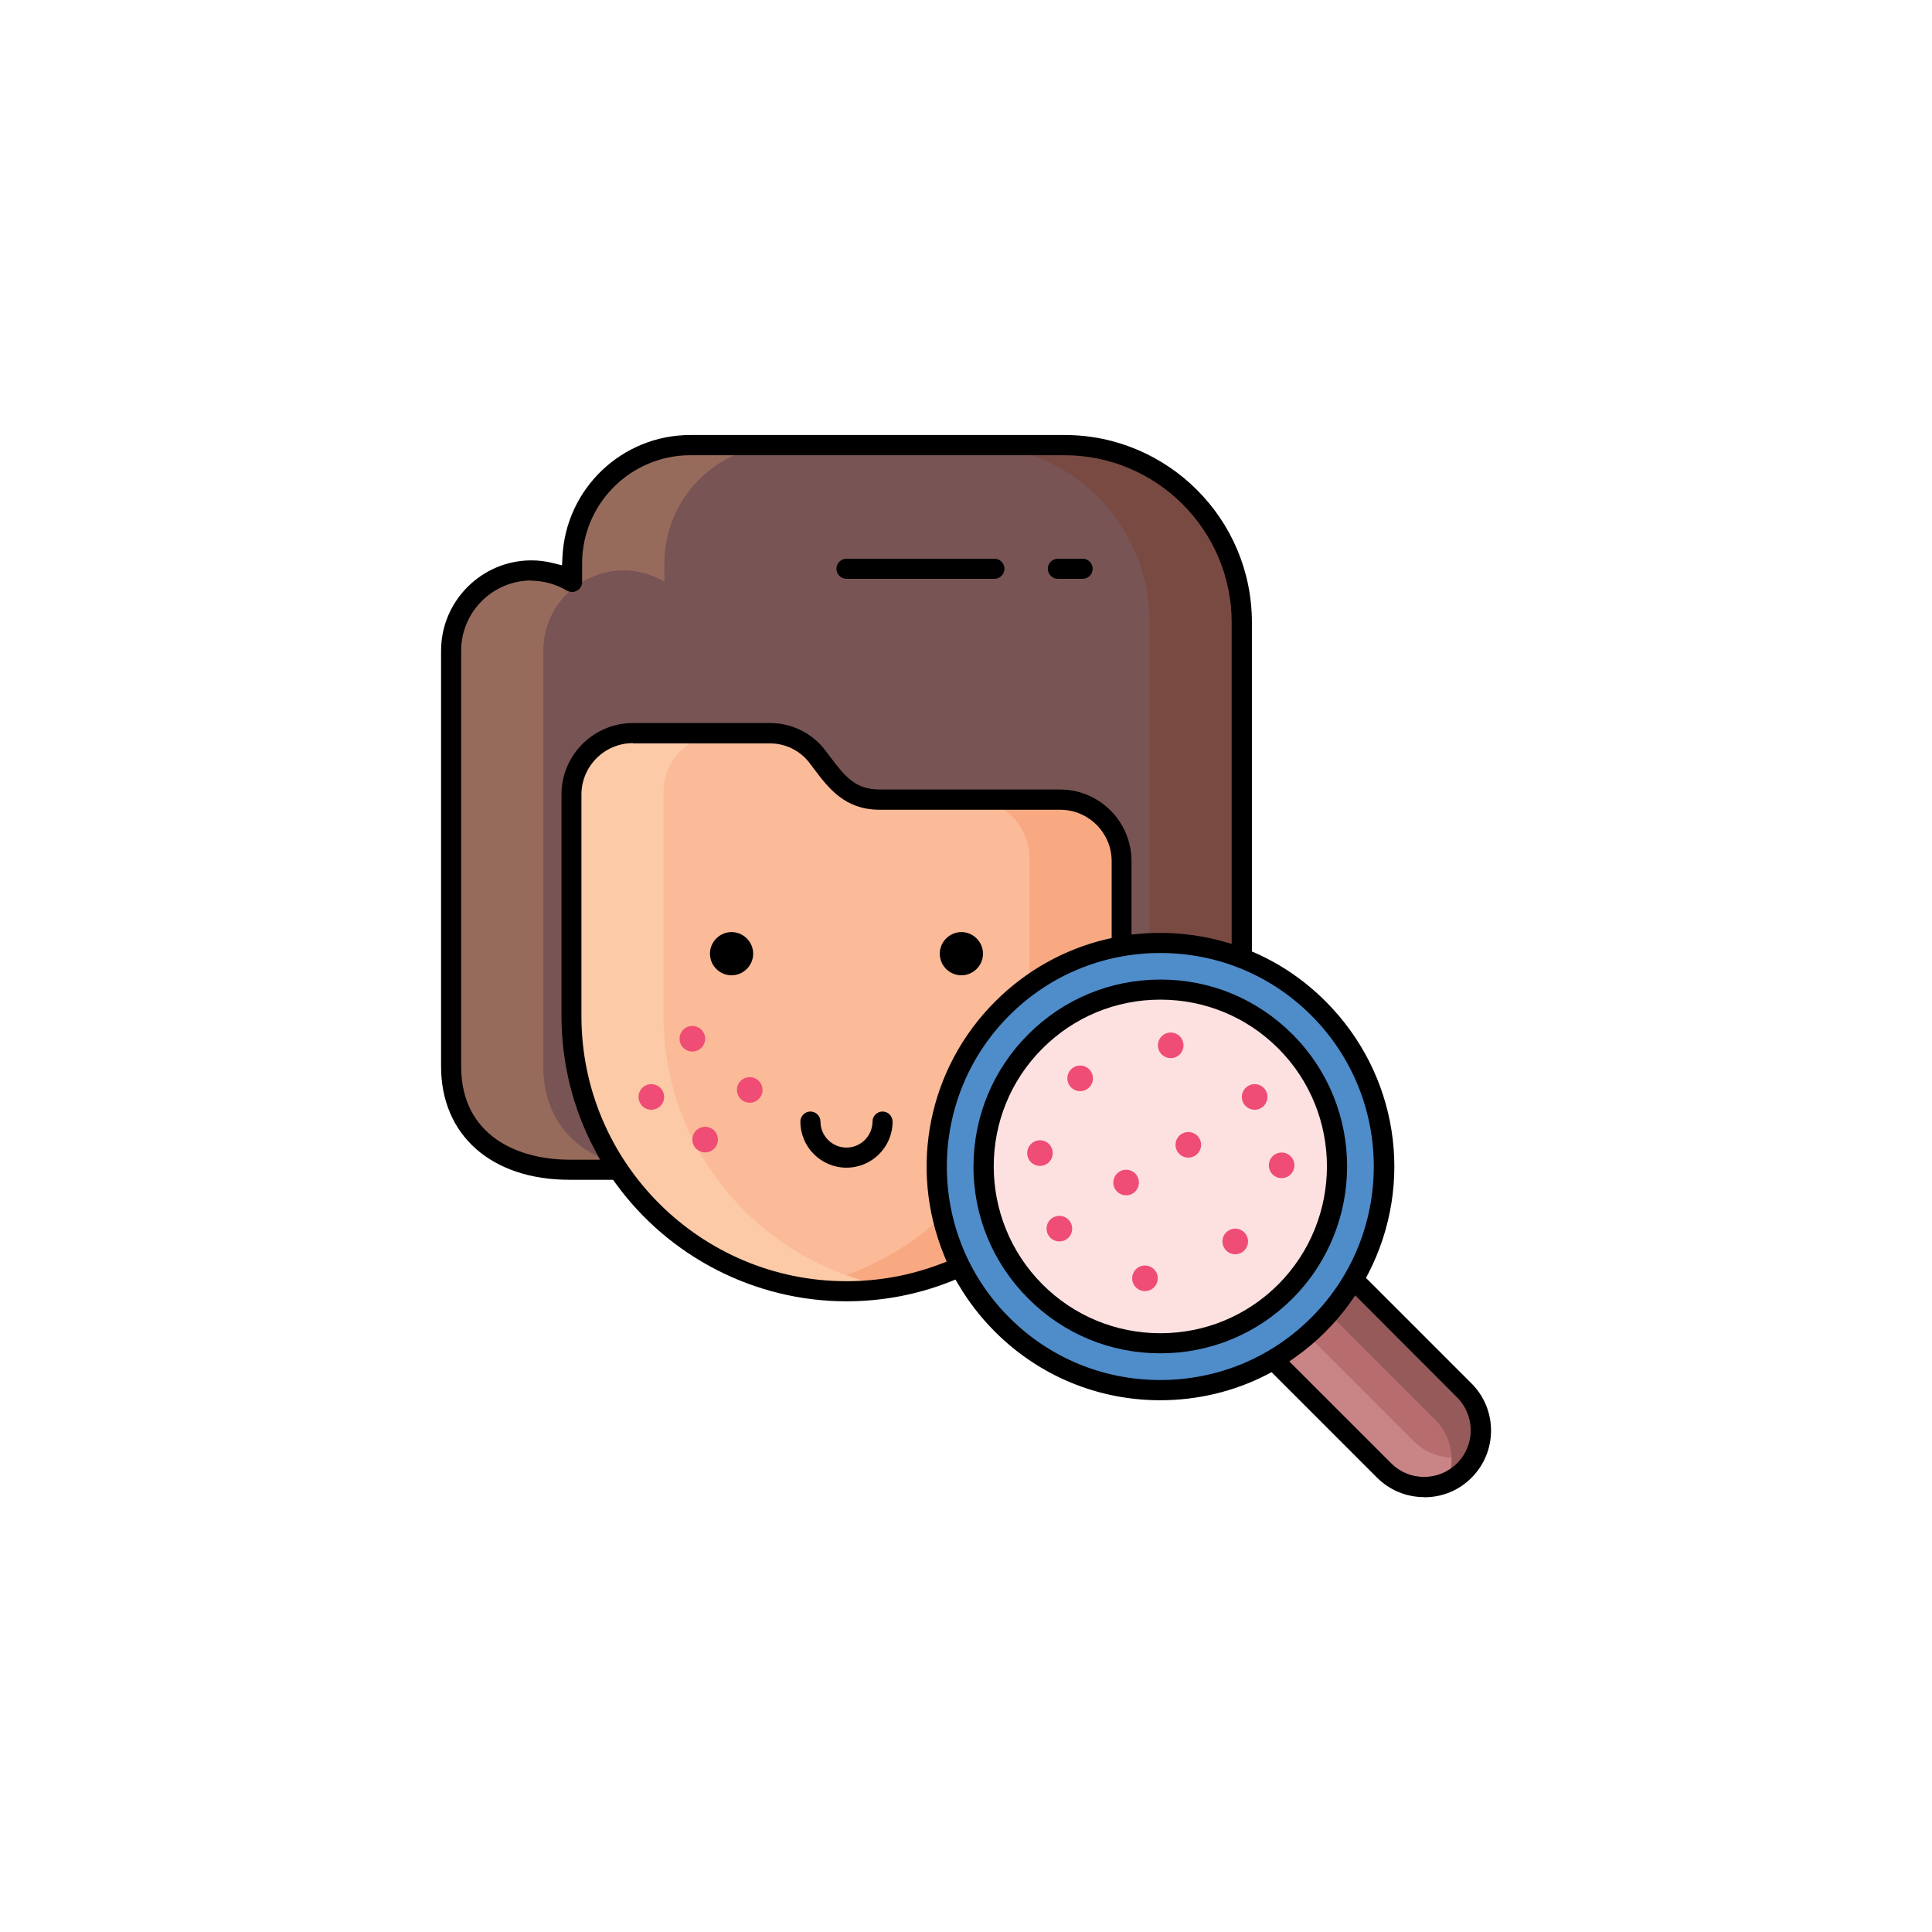 <svg viewBox="0 0 140.39 140.39" xmlns="http://www.w3.org/2000/svg" data-name="Layer 1" id="Layer_1">
  <g>
    <g>
      <g>
        <g>
          <path fill="#785454" d="M77.36,32.33h-27.19c-4.74,0-8.59,3.84-8.59,8.59v1.35c-3.89-2.3-8.8.5-8.8,5.02v30.2c0,4.9,3.7,7.51,8.6,7.51h41.69c4.45,0,7.15-3.61,7.15-8.05v-31.73c0-7.11-5.77-12.88-12.88-12.88Z"></path>
          <path fill="#794a41" d="M90.24,45.21v31.73c0,4.45-2.71,8.05-7.16,8.05h-6.7c4.45,0,7.16-3.6,7.16-8.05v-31.73c0-7.11-5.77-12.88-12.88-12.88h6.7c7.11,0,12.88,5.77,12.88,12.88Z"></path>
          <path fill="#976b5c" d="M56.87,32.33c-4.74,0-8.59,3.84-8.59,8.59v1.35c-3.88-2.3-8.8.5-8.8,5.02v30.2c0,4.9,3.71,7.51,8.6,7.51h-6.7c-4.9,0-8.6-2.61-8.6-7.51v-30.2c0-4.51,4.92-7.32,8.8-5.02v-1.35c0-4.74,3.84-8.59,8.59-8.59h6.7Z"></path>
        </g>
        <path fill="#fbba98" d="M61.51,93.82c-10.99,0-19.98-8.99-19.98-19.98v-16.1c0-2.47,2-4.46,4.46-4.46h9.97c1.33,0,2.59.62,3.4,1.67,1.19,1.54,2.13,3.15,4.54,3.15h13.12c2.47,0,4.46,2,4.46,4.46v11.28c0,10.99-8.99,19.98-19.98,19.98h0Z"></path>
        <path fill="#f9a982" d="M81.5,62.56v11.27c0,10.99-8.99,19.98-19.98,19.98-1.14,0-2.26-.1-3.35-.29,9.41-1.6,16.64-9.85,16.64-19.7v-11.45c0-2.37-1.92-4.29-4.3-4.29h6.53c2.47,0,4.46,2,4.46,4.46h0Z"></path>
        <path fill="#fccaa7" d="M64.86,93.54c-1.09.19-2.21.29-3.35.29-10.99,0-19.98-8.99-19.98-19.98v-16.1c0-2.47,2-4.46,4.46-4.46h6.53c-2.37,0-4.3,1.92-4.3,4.29v16.28c0,9.85,7.22,18.09,16.64,19.69h0Z"></path>
      </g>
      <g>
        <circle fill="#ef4d75" r=".93" cy="75.48" cx="50.31"></circle>
        <circle fill="#ef4d75" r=".93" cy="79.71" cx="47.33"></circle>
        <circle fill="#ef4d75" r=".93" cy="82.81" cx="51.24"></circle>
        <circle fill="#ef4d75" r=".93" cy="79.2" cx="54.48"></circle>
      </g>
    </g>
    <g>
      <path fill="#b76d6d" d="M106.4,106.85c-1.61,1.61-4.21,1.61-5.82,0l-13.81-13.81,5.82-5.82,13.81,13.81c1.61,1.61,1.61,4.21,0,5.82Z"></path>
      <path fill="#c98586" d="M107.27,105.58c-.2.46-.49.89-.86,1.27-1.61,1.61-4.21,1.61-5.82,0l-13.81-13.81,2.13-2.13,13.81,13.81c1.23,1.23,3.05,1.52,4.55.86Z"></path>
      <path fill="#965a5a" d="M92.6,87.22l13.81,13.81c1.61,1.61,1.61,4.21,0,5.82-.38.38-.81.67-1.27.86.66-1.51.37-3.32-.86-4.55l-13.81-13.81,2.13-2.13Z"></path>
      <g>
        <g>
          <circle fill="#4f8cca" r="16.25" cy="84.76" cx="84.32"></circle>
          <path fill="#fde1e1" d="M97.14,85.48c-.17,3.04-1.42,6.04-3.74,8.36-5.02,5.02-13.15,5.02-18.17,0-2.32-2.32-3.57-5.32-3.74-8.36-.2-3.52,1.05-7.12,3.74-9.81,5.02-5.02,13.15-5.02,18.17,0,2.69,2.69,3.94,6.28,3.74,9.81Z"></path>
        </g>
        <g>
          <circle fill="#ef4d75" r=".93" cy="78.36" cx="78.49"></circle>
          <circle fill="#ef4d75" r=".93" cy="83.79" cx="75.57"></circle>
          <circle fill="#ef4d75" r=".93" cy="85.93" cx="81.83"></circle>
          <circle fill="#ef4d75" r=".93" cy="92.89" cx="83.2"></circle>
          <circle fill="#ef4d75" r=".93" cy="89.28" cx="76.98"></circle>
          <circle fill="#ef4d75" r=".93" cy="83.19" cx="86.35"></circle>
          <circle fill="#ef4d75" r=".93" cy="75.96" cx="85.07"></circle>
          <circle fill="#ef4d75" r=".93" cy="79.71" cx="91.17"></circle>
          <circle fill="#ef4d75" r=".93" cy="84.68" cx="93.13"></circle>
          <circle fill="#ef4d75" r=".93" cy="90.21" cx="89.76"></circle>
        </g>
      </g>
    </g>
  </g>
  <path d="M61.51,42.06c-.4,0-.73-.33-.73-.73s.33-.73.73-.73h10.75c.4,0,.73.33.73.73s-.33.73-.73.73h-10.75Z"></path>
  <path d="M76.87,42.06c-.4,0-.73-.33-.73-.73s.33-.73.73-.73h1.8c.4,0,.73.33.73.73s-.33.73-.73.73h-1.8Z"></path>
  <path d="M61.51,84.85c-1.85,0-3.35-1.5-3.35-3.35,0-.4.33-.73.73-.73s.73.33.73.73c0,1.04.85,1.89,1.89,1.89s1.89-.85,1.89-1.89c0-.4.33-.73.73-.73s.73.33.73.73c0,1.85-1.5,3.35-3.35,3.35Z"></path>
  <path d="M53.16,70.87c-.87,0-1.57-.71-1.57-1.57s.71-1.57,1.57-1.57,1.57.71,1.57,1.57-.71,1.57-1.57,1.57Z"></path>
  <path d="M69.86,70.87c-.87,0-1.57-.71-1.57-1.57s.71-1.57,1.57-1.57,1.57.71,1.57,1.57-.71,1.57-1.57,1.57Z"></path>
  <path d="M103.49,108.79c-1.29,0-2.51-.5-3.43-1.42l-7.66-7.66-.32.17c-2.38,1.23-5.06,1.87-7.77,1.87-4.53,0-8.8-1.77-12.01-4.98-1.03-1.03-1.92-2.18-2.65-3.42l-.22-.37-.4.16c-2.39.94-4.92,1.42-7.53,1.42-6.63,0-12.91-3.22-16.8-8.62l-.15-.21h-3.17c-5.67,0-9.33-3.24-9.33-8.24v-30.2c0-3.62,2.95-6.57,6.57-6.57.54,0,1.09.07,1.62.21l.6.15.03-.61c.24-4.97,4.33-8.86,9.3-8.86h27.19c7.5,0,13.61,6.1,13.61,13.61v23.92l.3.13c1.88.84,3.58,2.02,5.06,3.5,5.24,5.24,6.49,13.18,3.1,19.77l-.17.32,7.67,7.67c1.89,1.89,1.89,4.96,0,6.85-.91.92-2.13,1.42-3.43,1.42h0ZM98.14,94.62c-.54.76-1.16,1.49-1.82,2.15-.67.67-1.39,1.28-2.15,1.82l-.48.34,7.4,7.4c.64.64,1.49.99,2.39.99s1.76-.35,2.4-.99c.63-.63.99-1.48.99-2.38,0-.91-.35-1.77-.99-2.41l-7.4-7.41-.34.48ZM84.32,69.25c-4.15,0-8.05,1.61-10.98,4.54-6.05,6.06-6.05,15.9,0,21.95,2.93,2.93,6.82,4.54,10.97,4.54s8.05-1.61,10.98-4.54c6.05-6.05,6.05-15.9,0-21.95-2.93-2.93-6.83-4.54-10.97-4.54ZM45.99,54c-2.06,0-3.74,1.68-3.74,3.74v16.1c0,10.62,8.64,19.26,19.26,19.26,2.34,0,4.63-.42,6.8-1.24l.48-.18-.19-.47c-2.59-6.35-1.14-13.59,3.72-18.44,2.24-2.24,5.03-3.8,8.07-4.52l.39-.09v-5.58c0-2.06-1.68-3.74-3.74-3.74h-13.12c-2.54,0-3.72-1.58-4.77-2.97l-.35-.46c-.67-.87-1.73-1.39-2.83-1.39h-9.97ZM38.62,42.18c-2.82,0-5.11,2.29-5.11,5.11v30.2c0,5,4.07,6.78,7.88,6.78h2.21l-.39-.74c-1.58-2.96-2.41-6.32-2.41-9.7v-16.1c0-2.86,2.33-5.19,5.2-5.19h9.97c1.55,0,3.04.73,3.98,1.96.1.13.2.26.29.39l.07.09c1.11,1.48,1.88,2.39,3.6,2.39h13.12c2.86,0,5.19,2.33,5.19,5.2v5.34l.55-.05c.51-.05,1.03-.07,1.55-.07,1.55,0,3.08.21,4.55.62l.63.18v-23.36c0-6.7-5.45-12.15-12.15-12.15h-27.19c-4.33,0-7.86,3.53-7.86,7.86v1.35c0,.45-.38.73-.73.73-.13,0-.25-.04-.37-.1-.8-.47-1.7-.72-2.59-.72Z"></path>
  <path d="M84.32,98.34c-3.63,0-7.04-1.41-9.6-3.98-2.58-2.58-4-6.01-3.98-9.65.02-3.61,1.43-7,3.98-9.55,2.57-2.57,5.98-3.98,9.61-3.98s7.02,1.41,9.59,3.98c5.29,5.29,5.29,13.9,0,19.2-2.57,2.57-5.98,3.98-9.6,3.98h0ZM84.32,72.64c-3.24,0-6.28,1.26-8.57,3.55-4.72,4.71-4.72,12.4,0,17.14,2.29,2.29,5.34,3.55,8.57,3.55s6.28-1.26,8.57-3.55c4.71-4.74,4.71-12.42,0-17.14-2.29-2.29-5.33-3.55-8.57-3.55Z"></path>
</svg>